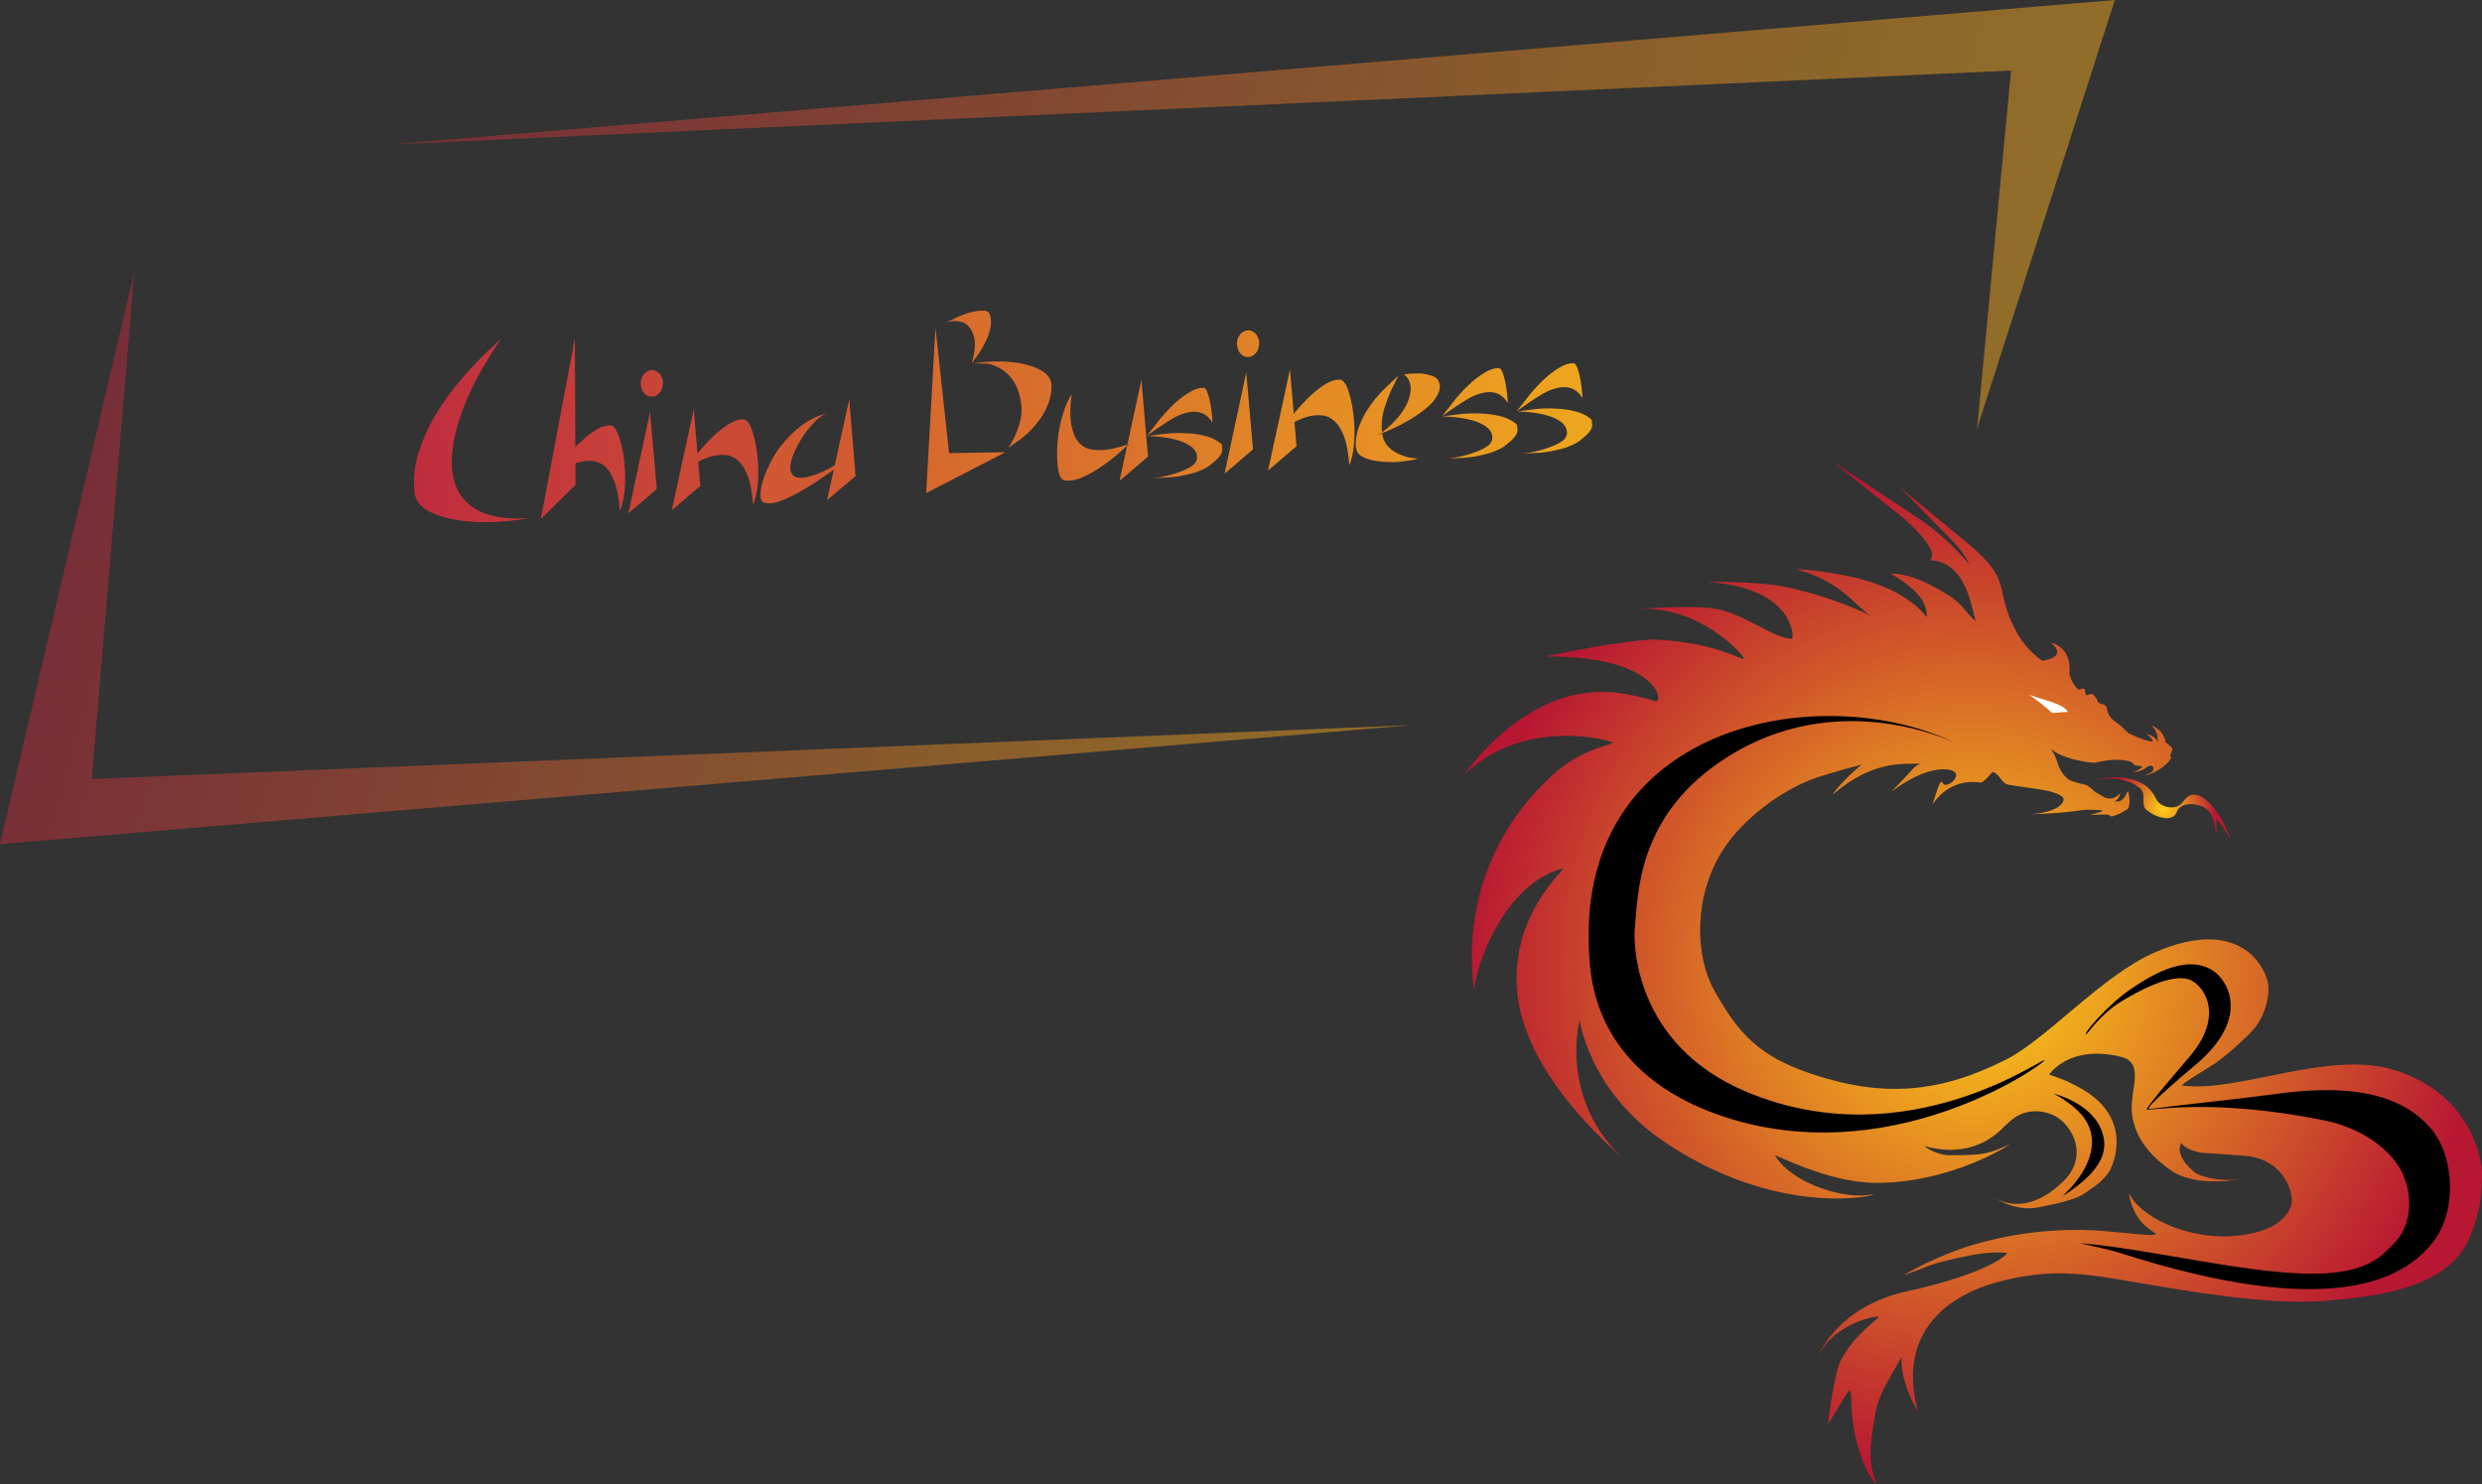 <?xml version="1.0" encoding="UTF-8"?><svg id="Ebene_2" xmlns="http://www.w3.org/2000/svg" xmlns:xlink="http://www.w3.org/1999/xlink" viewBox="0 0 1963.4 1174.16"><rect x="0" y="0" width="1963.4" height="1174.16" fill="#333333" stroke="none"/><defs><linearGradient id="Unbenannter_Verlauf_5" x1="372.61" y1="-117.98" x2="1606.99" y2="232.39" gradientUnits="userSpaceOnUse"><stop offset="0" stop-color="#be293e" stop-opacity=".5"/><stop offset=".04" stop-color="#c02f3c" stop-opacity=".5"/><stop offset=".68" stop-color="#e28725" stop-opacity=".5"/><stop offset="1" stop-color="#efa91d" stop-opacity=".5"/></linearGradient><linearGradient id="Unbenannter_Verlauf_5-2" x1="42.83" y1="438.52" x2="1073" y2="730.92" xlink:href="#Unbenannter_Verlauf_5"/><radialGradient id="Unbenannter_Verlauf_77" cx="1575.46" cy="731.61" fx="1575.46" fy="731.61" r="402.52" gradientTransform="translate(-24.33 58.18) rotate(-.78)" gradientUnits="userSpaceOnUse"><stop offset="0" stop-color="#ffd218"/><stop offset="1" stop-color="#b81732"/></radialGradient><radialGradient id="Unbenannter_Verlauf_72" cx="1589.22" cy="910.59" fx="1589.22" fy="910.59" r=".03" gradientTransform="translate(-24.33 58.18) rotate(-.78)" gradientUnits="userSpaceOnUse"><stop offset="0" stop-color="#fff"/><stop offset="1" stop-color="#bd1622"/></radialGradient><radialGradient id="Unbenannter_Verlauf_72-2" cx="1181.03" cy="744.2" fx="1181.03" fy="744.2" r=".87" xlink:href="#Unbenannter_Verlauf_72"/><radialGradient id="Unbenannter_Verlauf_77-2" cx="1727.4" cy="605.25" fx="1727.4" fy="605.25" r="41.78" xlink:href="#Unbenannter_Verlauf_77"/><linearGradient id="Unbenannter_Verlauf_8" x1="-201.23" y1="-1768.77" x2="1326.02" y2="-1768.77" gradientTransform="translate(647.95 1201.04) rotate(-14.5) scale(.63 .47)" gradientUnits="userSpaceOnUse"><stop offset="0" stop-color="#be293e"/><stop offset="1" stop-color="#efa91d"/></linearGradient><linearGradient id="Unbenannter_Verlauf_8-2" x1="-201.23" y1="-1768.85" x2="1326.02" y2="-1768.85" xlink:href="#Unbenannter_Verlauf_8"/><linearGradient id="Unbenannter_Verlauf_8-3" x1="307.66" y1="315.4" x2="1200.81" y2="315.4" gradientTransform="translate(-20.86 52.12) rotate(-3.81)" xlink:href="#Unbenannter_Verlauf_8"/><linearGradient id="Unbenannter_Verlauf_8-4" x1="300.38" y1="317.1" x2="1366.24" y2="317.1" gradientTransform="translate(-20.86 52.12) rotate(-3.81)" xlink:href="#Unbenannter_Verlauf_8"/><linearGradient id="Unbenannter_Verlauf_8-5" x1="423.08" y1="286.31" x2="886.33" y2="286.31" gradientTransform="translate(-20.86 52.12) rotate(-3.81)" xlink:href="#Unbenannter_Verlauf_8"/><linearGradient id="Unbenannter_Verlauf_8-6" x1="377.34" y1="348.29" x2="996.63" y2="348.29" gradientTransform="translate(-20.86 52.12) rotate(-3.81)" xlink:href="#Unbenannter_Verlauf_8"/><linearGradient id="Unbenannter_Verlauf_8-7" x1="-1004.2" y1="348.29" x2="5280.68" y2="348.29" gradientTransform="translate(-20.86 52.12) rotate(-3.81)" xlink:href="#Unbenannter_Verlauf_8"/><linearGradient id="Unbenannter_Verlauf_8-8" x1="-528.73" y1="348.48" x2="2581.13" y2="348.48" gradientTransform="translate(-20.86 52.12) rotate(-3.81)" xlink:href="#Unbenannter_Verlauf_8"/><linearGradient id="Unbenannter_Verlauf_8-9" x1="178.65" y1="322.28" x2="1291.27" y2="322.28" gradientTransform="translate(-20.86 52.12) rotate(-3.81)" xlink:href="#Unbenannter_Verlauf_8"/><linearGradient id="Unbenannter_Verlauf_8-10" x1="449.78" y1="266.78" x2="1064.28" y2="266.78" gradientTransform="translate(-20.86 52.12) rotate(-3.81)" xlink:href="#Unbenannter_Verlauf_8"/><linearGradient id="Unbenannter_Verlauf_8-11" x1="260.71" y1="321.45" x2="1297.21" y2="321.45" gradientTransform="translate(-20.86 52.12) rotate(-3.81)" xlink:href="#Unbenannter_Verlauf_8"/><linearGradient id="Unbenannter_Verlauf_8-12" x1="671.49" y1="348.57" x2="1062.12" y2="348.57" gradientTransform="translate(-20.86 52.12) rotate(-3.81)" xlink:href="#Unbenannter_Verlauf_8"/><linearGradient id="Unbenannter_Verlauf_8-13" x1="334.79" y1="351.01" x2="1259.46" y2="351.01" gradientTransform="translate(-20.86 52.12) rotate(-3.81)" xlink:href="#Unbenannter_Verlauf_8"/><linearGradient id="Unbenannter_Verlauf_8-14" x1="-201.23" y1="-1634.56" x2="1326.02" y2="-1634.56" xlink:href="#Unbenannter_Verlauf_8"/><linearGradient id="Unbenannter_Verlauf_8-15" x1="279.28" y1="370.31" x2="1293.57" y2="370.31" gradientTransform="translate(-20.86 52.12) rotate(-3.81)" xlink:href="#Unbenannter_Verlauf_8"/><linearGradient id="Unbenannter_Verlauf_8-16" x1="343.66" y1="336.23" x2="1253.58" y2="336.23" gradientTransform="translate(-20.86 52.12) rotate(-3.81)" xlink:href="#Unbenannter_Verlauf_8"/><linearGradient id="Unbenannter_Verlauf_8-17" x1="670.67" y1="286.31" x2="1133.91" y2="286.31" gradientTransform="translate(-20.86 52.12) rotate(-3.81)" xlink:href="#Unbenannter_Verlauf_8"/><linearGradient id="Unbenannter_Verlauf_8-18" x1="549.1" y1="348.29" x2="1168.39" y2="348.29" gradientTransform="translate(-20.86 52.12) rotate(-3.81)" xlink:href="#Unbenannter_Verlauf_8"/><linearGradient id="Unbenannter_Verlauf_8-19" x1="-45.14" y1="348.29" x2="1368.21" y2="348.29" gradientTransform="translate(-20.86 52.12) rotate(-3.81)" xlink:href="#Unbenannter_Verlauf_8"/><linearGradient id="Unbenannter_Verlauf_8-20" x1="-201.23" y1="-1545.69" x2="1326.02" y2="-1545.69" xlink:href="#Unbenannter_Verlauf_8"/><linearGradient id="Unbenannter_Verlauf_8-21" x1="322.99" y1="341.26" x2="1304.81" y2="341.26" gradientTransform="translate(-20.86 52.12) rotate(-3.81)" xlink:href="#Unbenannter_Verlauf_8"/><linearGradient id="Unbenannter_Verlauf_8-22" x1="302.24" y1="353.47" x2="1283.09" y2="353.47" gradientTransform="translate(-20.86 52.12) rotate(-3.81)" xlink:href="#Unbenannter_Verlauf_8"/><linearGradient id="Unbenannter_Verlauf_8-23" x1="269.29" y1="370.31" x2="1283.57" y2="370.31" gradientTransform="translate(-20.86 52.12) rotate(-3.81)" xlink:href="#Unbenannter_Verlauf_8"/><linearGradient id="Unbenannter_Verlauf_8-24" x1="358.78" y1="336.23" x2="1268.69" y2="336.23" gradientTransform="translate(-20.86 52.12) rotate(-3.81)" xlink:href="#Unbenannter_Verlauf_8"/><linearGradient id="Unbenannter_Verlauf_8-25" x1="266.76" y1="370.31" x2="1281.04" y2="370.31" gradientTransform="translate(-20.86 52.12) rotate(-3.81)" xlink:href="#Unbenannter_Verlauf_8"/><linearGradient id="Unbenannter_Verlauf_8-26" x1="362.6" y1="336.23" x2="1272.52" y2="336.23" gradientTransform="translate(-20.86 52.12) rotate(-3.81)" xlink:href="#Unbenannter_Verlauf_8"/></defs><g id="Ebene_1-2"><path d="M1564,338.97c8.01-1.89-8.34,1.25,0,0L1672.95,0,306.65,114.41,1590.86,55.83l-26.86,283.13Z" style="fill:url(#Unbenannter_Verlauf_5);"/><path d="M1117.04,573.69L72.6,616.33,106.26,215.06,0,667.81l1117.04-94.12c2.49-1.51-2.55,1.47,0,0Z" style="fill:url(#Unbenannter_Verlauf_5-2);"/><g><path d="M1893.46,846.39c-52.02-15.75-123.51,18.54-167.21,12.47-2.48-.34,24.25-16.22,26.33-17.72,14.43-10.47,25.58-22.03,27.32-23.68,10.38-9.88,15.42-26.41,14.49-37.74-.97-11.89-20.33-56.44-90.01-26.12-41.3,17.97-85.25,68.5-117.39,84.64-35.31,17.72-77.29,31.85-134.64,17.07-57.99-14.94-75.73-34.91-96.32-71.77-15.25-27.32-16.41-73.78,6.28-110.12,16.29-26.1,49.3-50.42,78.24-59.37,11.76-3.64,22.4-6.68,32.22-9.19-14.4,11.52-25.42,25.85-22.11,23.06,32.1-27.02,55.16-23.1,68.39-23.82-1.97,.86-4.09,2.21-5.87,4.27-4.28,4.94,0,0-16.6,17.62-1.16,1.23,20.12-16.36,38.7-17.27,24.2-1.18,5.15,17.33,1.55,10.81-1.48-2.68-2.47-1.28-7.85,16.19-1.2,3.88,9.19-20.48,37.66-16.6,2.77,.38,9.24-8.49,9.71-8.34,5.96,1.94,6.87,8.93,12.06,10.01,4.19,.87,25.23,3.62,28.78,4.35,5.63,1.17,16.23,3.93,15.23,7.85-2.65,10.32-27.45,11.24-24.75,11.17,26.65-.69,40.53-3.57,42.39-3.53,9.82,.2,21.01-.14,4.87,3.62-6.47,1.51,13.94-1.09,14.14,1.04,.26,2.69,13.62-4.19,14.36-5.67,2.8-5.6-.11-14.77-.49-13.48-.2,.67-2.62,7.27-6.8,7.8-6.73,.86-.97,.52,.74-4.94,1.58-5.07-2.18,5.58-11.85,2.01-.36-.13-5.1-2.92-6.96-4.07-2.43-1.51-5.42-5.3-8.43-6.05-7.78-1.94-11.68-2.99-13.38-4.29-8.92-6.82-8.55-16.34-12-21.02,0,0-2.05-3.8-1-2.7,6.36,6.6,25.97,10.35,33.21,10.57,2.4,.08,7-2.1,16.82-2.31,8.73-.18,14.13,1.71,14.74,3.73,.37,1.25,7.57,.75,6.53,1.99-1.7,2.03-6.95,3.99-6.93,4.03,.04,.07,6.26-.32,10.3-3.61,4.07-3.31,5.77-.54,5.55,1.08-.34,2.55-2.5,3.18-4.28,3.99-2.82,1.28-2.47,1.37-1.43,1.08,1.73-.48,8.79-2.52,14.85-8.04,3.52-3.21,2.12-1.79,3.11-3.14,4.85-6.59-.86-.27,1.68-6.42,1.01-2.45,1.86-3.14,.13-4.75-1.57-1.46-2.69-2.89-4.48-3.68-.07-.81-.21-1.51-.31-2-.37-1.77-1.1-3.04-2.56-5.49-.78-1.32-6.76-6-7.66-5.63-.63,.25,3.21,2.2,4.09,8.51,.24,1.71,.37,3.07,.43,4.17-.01,0-.02,0-.03,0-.03-.05-.06-.12-.08-.16-.58-1.12-1.28-1.85-2.65-3.27-.74-.77-5.3-3.06-5.77-2.7-.33,.25,2.38,1.03,4.19,5.06,.15,.33,.28,.64,.41,.93-4.42-.55-10.19-2.35-17.4-5.81-5.11-2.46-3.79-4.04-11.95-9.74-10.69-7.48-3.68-12.31-10.81-14.17-5.98-1.56-1.29-1.91-7.12-7.45-2.62-2.49-5.86,3.43-6.34-2.21-.44-5.22-3.59-1.36-4.94-1.9-4.11-1.65-7.67-11.46-7.54-12.7,2.25-21.45-15.06-24.78-14.36-24.18,10.44,8.89,1.39,12.95-7.16,14.13-8.16-5.78-15.01-13.32-19.89-22.01-19.33-34.45-1.53-40.26-39.39-71.25-.13-.1-53.25-43.92-53.25-43.92l43.49,44.31c6.37,7.26,9.75,12.64,11.41,16.65-10.38-12.39-23.51-25.14-40.12-36.33-.16-.11-68.1-45.11-68.1-45.11l58.03,46.36c34.21,31.65,14.26,31.13,20.68,31.76,27.73,2.74,31.23,38.55,34.55,48.12-.25-.17-.5-.34-.72-.53-6.86-5.64-9.32-12.97-21.83-20.56-14.02-8.5-27.68-15.79-44.38-16.61-2.92-.14,30.35,14.2,27.97,34.58-4.11-6.23-18.12-19.72-45.1-28.09-27.31-8.48-59.83-10.28-57.5-9.65,35.07,9.43,47.43,29.98,57.86,36.24,1.27,.76-28.11-14.57-68.28-22.72-20.58-4.17-67.03-4.01-58.45-3.38,67.51,4.99,67.01,44.64,64.92,44.66-14.5,.2-39.32-21.5-63.6-24.17-22.2-2.44-62.08,1.06-58.74,.8,48.62-3.79,84.45,36.4,84.49,39.04,.03,2.74-21.45-12.82-69.9-14.9-19.44-.84-90.01,13.34-85.52,13.33,88.83-.16,92.12,37.34,85.48,35.35-22.81-6.86-40.45-9.19-59.88-5.79-54.86,9.58-91.27,63.82-91.27,63.82,46.64-45.53,115.34-27.55,116.82-25.23,1.28,2.01-23.3,3.52-47.8,26.2-75.09,69.52-63.71,155.93-61.02,171.34-1.36-17.1,23.47-86.76,69.84-97.93,3.82-.92-44.68,37.92-35.46,103.04,9.74,68.77,87.97,129.86,82,124.74-22.32-19.13-43.22-59.68-33.44-107.5,.58-2.82,5.29,54.91,69.11,97.28,97.6,64.79,180.85,36.95,160.07,40.62-17.68,3.13-59.14-7.05-74.42-31.01-1.49-2.33,41.08,21.52,79.91,21.51,61.04,0,107.25-31.22,105.41-30.39-16.05,7.23-19.24,8.68-48.32,8.5-3.15-.02-12.92-2.12-18.49-7-1.58-1.38,31.34,12.61,58.99-11.92,5.97-5.3,11.34-12.86,22.24-15.16,7.39-1.56,17.89-.81,26.67,6.45,.97,.8,12.77,10.89,12.17,26.45-.57,14.68-11.75,23.43-18.51,28.73-2.73,2.14-17.59,13.77-35.3,10.38-6.65-1.27-11.23-4.34-11.81-4.74,1.47,1.03,16.93,11.52,34.89,8.14,8.91-1.67,18.09-3.53,27.67-6.67,5.32-1.74,9.77-4.34,13.45-7.38,5.39-3.24,11.13-7.92,15.53-14.55,1.74-2.62,19.31-37.96-17.45-62.49-3.98-2.66-8.5-5.06-12.8-7.1-.91-.51-1.82-.98-2.74-1.39-2.14-.96-3.83-1.62-5.48-2.2-4.85-1.95-8.48-3.12-9.2-3.23,.98-1.46,16.77-23.98,56.94-14.13,19.02,4.67,7,25.89,8.47,43.63,2.03,24.54,21.35,39.16,29.76,45.41,21.88,16.27,60.99,6.6,56.41,7.49-13.75,2.66-31.38-1.14-36.31-5.14-16.27-13.23-11.38-21.64-10.94-23.1,.36-1.18,1.59,5.17,16.25,7.62,0,0,20.17,1.2,34.69,2.42,31.01,2.61,39.39,30.89,35.98,39.96-6.79,18.06-31.31,22.52-46.34,23.53-38,2.55-73.66-16.54-81.37-33.36-.92-2.01,1.38,16.91,13.86,26.4,4.59,3.49,6.53,4.72,7.25,5.1-.13,0-.25,.06-.28,.25-.37,2.1-21.54-.82-42.88-2.56-17.11-1.39-55.07-2.09-97.91,9.99-33.02,9.31-59.54,25.42-58.14,24.93,23.06-7.95,15.95-7.56,44.9-14.02,24.34-5.44,36.3-3.61,36.38-3.18,.14,.8-14,15.77-79.33,30.17-56.5,12.46-70.68,52.71-69.72,50.7,12.37-25.96,47.92-32.23,47.39-30.37-.5,1.74-20.75,15.26-30.29,35.35-5.07,10.67-10.23,50.48-9.35,49.03,26.46-43.35,13.12-27.53,21.32,9.89,6.45,29.42,17.51,39.21,16.88,37.7-6.4-15.38-6.44-26.57-.78-57.34,3.01-16.35,16.65-34.89,20.43-43.39-.7,15.94,5.93,31.78,12.87,43.26-17.01-63.74,25.44-92.28,63.99-102.42,41.7-10.97,67.52-6.59,109.68,.68,42.15,7.27,104.49,17.83,147.08,14.51,42.59-3.32,100.22-10.06,116.3-51.5,7.34-18.91,9.16-29.77,9.23-50.19,.03-8.9-8.02-62.47-69.94-81.22Zm-26.11,33.83c.51,.2,1.02,.41,1.52,.62-.5-.21-1.01-.41-1.52-.62Zm-343.14-391.58s-.07-.11-.14-.21c.05,.08,.11,.16,.14,.21Z" style="fill:url(#Unbenannter_Verlauf_77);"/><path d="M1577.13,947.16s-.05-.04-.07-.05c0,0,.02,.02,.07,.05Z" style="fill:url(#Unbenannter_Verlauf_72);"/><path d="M1166.46,785.09c.05,.66,.14,1.25,.27,1.75,.35,1.34,.14,.63-.27-1.75Z" style="fill:url(#Unbenannter_Verlauf_72-2);"/><path d="M1705.41,631.64c-9.58-20.9-39.47-17.33-47.91-14.47,0,0,12.88-3.01,22.95,.34,6.02,2,6.73,2,11.98,5.7,6.2,4.37,.36,13.21,5.6,17.6,5.97,4.99,15.79,8.68,21.27,5.16,3.15-2.02,1.99-4.58,5.29-7.28,5.65-4.61,17.68-2.44,22.9,3.27,4.92,5.38,5.56,18.8,5.5,18.81-.04,0,1.05-3.5,.14-12.21-.25-2.36,9.28,10.78,11.59,16.09,.49,1.13-4.28-13.82-12.26-23.83-5.94-7.46-11.72-13.01-18.41-12.02-6.08,.9-6.73,8.42-13.43,9.69-5.62,1.07-12.46-.82-15.22-6.85Z" style="fill:url(#Unbenannter_Verlauf_77-2);"/></g><path d="M1617.25,553.6c-5.49-1.58-12.17-4.11-11.67-3.74,14.55,10.6,14.75,11.86,17.48,13.95,1.04,.79,5.41-.53,12.56-.47,0,0,.37-4.35-18.38-9.74Z" style="fill:#fff;"/><path d="M1257.65,762.05c1.37,15.74,6.87,87.21,102.8,120.38,132.82,45.92,253.9-38.84,256.77-43.38,3.97-6.28-107.43,78.84-236.17,24.58-88.12-37.14-89.2-117.17-87.81-129.71,2.7-24.31,.92-85.62,67.06-130.94,94.69-64.88,192.63-12.09,188.59-14.11-106.41-53.15-307.93-17.92-291.25,173.18Z"/><path d="M1649.94,818.34c-1.23-1.43,18.13-24.1,35.6-35.77,11.14-7.44,42.06-29.11,64.63-14.87,12.65,7.98,29.05,36.76-10.06,71.93-2.99,2.69-46.78,38.75-39.47,37.77,25.77-3.48,61.79-6.78,102.04-12.19,64.47-8.67,99.63,4.13,119.7,26.89,18.85,21.36,21.92,64.68,2.78,89.92-23.87,31.49-83.05,62.02-247.06,9.61-16.66-5.32-38.48-8.56-30.27-7.85,51.14,4.43,122.53,22.2,174.42,23.88,52.36,1.7,63.32-16.1,71.04-23.39,14.87-14.03,15.77-39.42,6.52-57.45-9.25-18.04-32.24-34.44-60.34-40.21-90.65-18.59-141.29-7.14-141.27-8.86,.03-2.5,30.27-37.46,34.54-42.54,28.83-34.29,8.49-58.72-2.91-60.8-4.36-.8-17.57-2.85-51.56,17.8-17.91,10.88-27.46,27.15-28.33,26.13Z"/><path d="M1624.92,865.35c12.38,3.37,30.65,12.29,37.11,27.95,5.82,14.13,4.39,30.96-30.31,53.03-1.99,1.26,34.11-27.95,19.79-57.11-7.38-15.04-28.66-24.43-26.59-23.87Z"/><g><path d="M427.62,407.59c0-.12-1.25,.21-3.71,1-.19,.06-.41,.12-.61,.18,1.39-.32,2.78-.63,4.15-.98l.18-.2Z"/><path d="M427.62,407.59c0-.12-1.25,.21-3.71,1-.19,.06-.41,.12-.61,.18,1.39-.32,2.78-.63,4.15-.98l.18-.2Z" style="fill:url(#Unbenannter_Verlauf_8);"/><path d="M419.75,409.54c1.37-.21,2.54-.46,3.54-.76-1.17,.27-2.35,.52-3.54,.76Z"/><path d="M419.75,409.54c1.37-.21,2.54-.46,3.54-.76-1.17,.27-2.35,.52-3.54,.76Z" style="fill:url(#Unbenannter_Verlauf_8-2);"/><path d="M407.77,410.24c-13.12-.26-23.48-2.65-31.08-7.19-7.61-4.53-12.92-10.6-15.95-18.21-1.96-4.9-3.08-10.37-3.36-16.4-.15-6.03,.37-12.43,1.56-19.18,2.31-12.49,6.78-25.82,13.39-39.99,6.74-14.05,14.71-27.74,23.9-41.07-1.06,1.08-4.56,4.34-10.49,9.77-5.81,5.42-12.34,12.28-19.6,20.57-3.97,4.67-7.93,9.59-11.86,14.77-3.8,5.29-7.4,10.82-10.8,16.59-5.19,9.03-9.35,18.5-12.46,28.41-2.9,9.39-4.03,18.91-3.39,28.56l.13,1.88c.67,8.14,6.23,14.19,16.7,18.16,10.46,3.96,22.75,6.04,36.87,6.23,4.66,.07,9.38-.06,14.14-.38,3.01-.2,6.01-.46,9.01-.79,5.24-.6,10.32-1.42,15.26-2.43-3.07,.46-7.06,.7-11.98,.7Z" style="fill:url(#Unbenannter_Verlauf_8-3);"/><path d="M490.27,347.13c-2.23-7.03-4.74-10.58-7.51-10.64-3.65,0-7.41,1.19-11.28,3.58-3.99,2.53-7.82,5.5-11.5,8.89-1.68,1.59-3.29,3.19-4.84,4.8-.19-36.82-.32-65.51-.38-86.06-12.02,63.51-21,111.15-26.94,142.9,12.3-12.03,21.46-21.01,27.48-26.95-.03-5.88-.06-11.58-.09-17.12,2.97-.99,5.92-1.59,8.85-1.78,2.5-.29,4.9-.14,7.21,.46s4.52,1.71,6.64,3.34c3.19,2.56,5.86,6.66,8,12.31,2.26,5.64,3.73,13.48,4.4,23.51,1.85-4.4,3.08-9.52,3.7-15.36,.61-5.96,.72-11.88,.33-17.78l-.08-1.13c-.58-8.65-1.91-16.31-3.99-22.97Z" style="fill:url(#Unbenannter_Verlauf_8-4);"/><g><path d="M523.95,299.74c-.47-1.35-1.05-2.57-1.75-3.66-.7-.96-1.63-1.72-2.8-2.27-1.06-.69-2.15-1.05-3.28-1.1l-.75,.05c-.88,.06-1.74,.31-2.6,.74-1.23,.46-2.25,1.16-3.07,2.09-.82,.94-1.5,2.05-2.04,3.35-.54,1.42-.83,2.77-.87,4.02-.03,1.39,.18,2.76,.65,4.11,.34,1.37,.92,2.52,1.74,3.47,.69,.96,1.56,1.78,2.62,2.47,1.17,.55,2.32,.85,3.46,.9,1.14,.05,2.26-.15,3.36-.6,1.1-.58,2.05-1.33,2.87-2.27,.94-.94,1.63-2.06,2.04-3.35,.54-1.29,.83-2.63,.87-4.02,.1-.38,.13-.83,.1-1.33-.06-.88-.24-1.75-.55-2.61Z" style="fill:url(#Unbenannter_Verlauf_8-5);"/><path d="M497.04,406.18c10.01-8.6,17.51-15.02,22.52-19.26-2.43-27.04-4.22-47.32-5.37-60.84-7.58,35.64-13.29,62.34-17.14,80.1Z" style="fill:url(#Unbenannter_Verlauf_8-6);"/></g><path d="M595.55,342.39c-2.11-7.04-4.61-10.58-7.51-10.64-3.53-.02-7.29,1.18-11.28,3.58-3.99,2.53-7.82,5.5-11.5,8.89-5.08,4.82-9.57,9.7-13.48,14.65-1.24-14.55-2.24-26.25-2.99-35.09-7.71,35.52-13.49,62.17-17.35,79.92,10.01-8.47,17.52-14.89,22.52-19.26-.58-6.79-1.12-13.16-1.63-19.1,1.06-.52,2.15-1.06,3.27-1.6,4.64-2.2,9.22-3.45,13.73-3.75,2.51-.17,4.91-.01,7.21,.46,2.43,.59,4.65,1.77,6.66,3.52,3.18,2.43,5.91,6.53,8.19,12.3,2.14,5.65,3.6,13.43,4.39,23.32,1.72-4.39,2.89-9.51,3.51-15.35,.61-5.96,.72-11.88,.33-17.78l-.08-1.13c-.57-8.53-1.9-16.18-3.99-22.97Z" style="fill:url(#Unbenannter_Verlauf_8-7);"/><path d="M678.11,356.72c-.94,.65-1.86,1.29-2.77,1.91-1.48-18.2-2.66-32.43-3.53-42.67-4.49,20.35-8.32,37.75-11.5,52.23-6.65,3.86-12.19,6.47-16.61,7.82-7.89,2.54-13.17,2.7-15.83,.49-3.07-2.56-3.56-7.06-1.47-13.5,2.09-6.43,5.26-12.69,9.52-18.77,2.87-4.09,5.91-7.76,9.09-10.99,3.31-3.24,6.44-5.34,9.4-6.29-7.31,1.87-13.9,4.96-19.78,9.25-5.76,4.29-10.79,9.1-15.1,14.42-2.92,3.47-5.45,7.04-7.6,10.71-2.15,3.67-3.93,7.25-5.33,10.74-2.85,6.36-4.49,11.95-4.93,16.76-.16,1.4-.2,2.66-.13,3.79,.17,2.51,.9,4.1,2.21,4.76,3.49,1.41,8.13,1.03,13.9-1.11,5.89-2.28,12.05-5.34,18.47-9.16,3.39-1.99,6.78-4.1,10.16-6.34,3.37-2.24,6.63-4.47,9.75-6.69,1.22-.9,2.41-1.78,3.56-2.65-2.07,9.42-3.85,17.53-5.33,24.3,10.01-8.47,17.52-14.83,22.53-19.07-.5-6.27-.98-12.15-1.43-17.69,1.37-1.11,2.3-1.87,2.75-2.24Z" style="fill:url(#Unbenannter_Verlauf_8-8);"/><g><path d="M740,259.29c-3.31,58.15-5.76,101.76-7.34,130.83,27.76-14.32,48.64-25.08,62.64-32.32-19.75,.31-34.6,.54-44.53,.7-4.7-44.01-8.28-77.08-10.76-99.21Z" style="fill:url(#Unbenannter_Verlauf_8-9);"/><path d="M748.8,255.3c.36-.28,1.16-.58,2.39-.92,2.24-.4,4.44-.48,6.59-.25,2.03,.24,3.96,.87,5.79,1.88,3.28,2.05,5.59,5.55,6.93,10.49,1.34,5.08,.74,12.1-1.81,21.09,.34-.52,1.9-2.71,4.66-6.54,2.77-3.83,5.24-8.22,7.44-13.15,1.42-3.24,2.4-6.58,2.92-10.02s.25-6.56-.81-9.39c-.89-2.08-3.22-3-6.98-2.75s-7.98,1.16-12.66,2.73c-2.46,.92-4.97,1.97-7.54,3.15-2.57,1.18-5,2.41-7.31,3.7-.24,.27-.11,.26,.38-.03Z" style="fill:url(#Unbenannter_Verlauf_8-10);"/><path d="M823.47,293.02c-5.63-3.15-12.75-5.26-21.39-6.32-4.57-.57-9.44-.82-14.59-.73-5.03,.08-10.23,.49-15.6,1.23-.49,.16-.99,.25-1.49,.29-.63,.04,1.71,.08,7,.1,3.64-.12,7.22,.65,10.73,2.31,3.63,1.65,6.94,3.95,9.9,6.9,5.41,5.68,8.71,13.53,9.88,23.52,1.16,9.87-2.24,21.24-10.2,34.11,1.32-.97,4.74-3.46,10.27-7.48,5.4-4.01,10.46-9.32,15.18-15.93,2.41-3.56,4.47-7.54,6.19-11.94,1.61-4.26,2.43-8.85,2.48-13.77v-.19c-.03-.25-.05-.56-.08-.94-.3-4.51-3.07-8.23-8.3-11.16Z" style="fill:url(#Unbenannter_Verlauf_8-11);"/></g><g><path d="M908.1,361.24c-2.31-27.05-4.03-47.27-5.17-60.67-4.3,19.8-7.99,36.83-11.09,51.1,.41-.13,.84-.27,1.25-.39-.26,.26-.76,.72-1.45,1.34-2.37,10.93-4.39,20.23-6.05,27.87,10.01-8.6,17.51-15.02,22.52-19.26Z" style="fill:url(#Unbenannter_Verlauf_8-12);"/><path d="M886.43,353.43c-2.48,.67-5.02,1.28-7.62,1.83-4.72,.95-9.43,1.13-14.13,.56-4.69-.44-8.61-2.57-11.76-6.39-2.6-3.1-4.41-7.64-5.44-13.62-1.15-5.97-1.05-13.91,.3-23.82-2.64,3.83-4.84,8.63-6.6,14.42-1.77,5.66-3.08,11.42-3.95,17.26-.99,7.88-1.26,15.07-.83,21.59,.07,1.01,.13,1.94,.19,2.82,.74,7.38,2.52,11.35,5.33,11.92,3.44,.65,7.38,.2,11.81-1.35,4.3-1.67,8.62-3.85,12.98-6.53,6.41-3.95,12.23-8.24,17.47-12.87,3.5-3.08,5.97-5.27,7.46-6.62,.07-.32,.14-.63,.21-.95-1.73,.54-3.52,1.12-5.41,1.75Z" style="fill:url(#Unbenannter_Verlauf_8-13);"/></g><path d="M891.84,351.68c-.07,.32-.14,.63-.21,.95,.69-.62,1.19-1.09,1.45-1.34-.4,.12-.83,.26-1.25,.39Z"/><path d="M891.84,351.68c-.07,.32-.14,.63-.21,.95,.69-.62,1.19-1.09,1.45-1.34-.4,.12-.83,.26-1.25,.39Z" style="fill:url(#Unbenannter_Verlauf_8-14);"/><g><path d="M966.39,351.5c-3.09-2.82-6.94-4.89-11.56-6.22-4.75-1.32-9.65-2.13-14.71-2.42-7.59-.5-14.69-.28-21.3,.66-6.49,.94-10.29,1.44-11.42,1.52,12.36,.31,22.11,1.99,29.24,5.04,7.26,3.17,10.69,7.35,10.28,12.54-.2,2.66-2.12,5.05-5.76,7.18-3.64,2.01-7.94,3.74-12.88,5.2-2.59,.8-5.26,1.48-7.99,2.04-2.73,.56-5.35,.99-7.85,1.28,1.88-.13,5.52-.3,10.92-.54l1.69-.11c4.89-.33,10.06-1.17,15.51-2.54,3.23-.72,6.37-1.75,9.43-3.08,3.07-1.21,5.86-2.85,8.36-4.9,5.62-4.4,8.47-8.05,8.53-10.96-.07-1-.12-1.82-.16-2.44-.08-1.25-.2-2-.34-2.24Z" style="fill:url(#Unbenannter_Verlauf_8-15);"/><path d="M944.46,325.76c2.89-.07,5.58,.57,8.06,1.92,2.48,1.35,4.71,3.59,6.68,6.73l-.24-3.57c-.16-2.38-.46-5.07-.91-8.06-.51-3.87-1.32-7.47-2.42-10.79-.99-3.46-2.24-5.2-3.75-5.23l-1.13,.08c-3.26,.22-6.64,1.45-10.14,3.7-4,2.41-7.89,5.38-11.69,8.9-5.45,5.15-10.26,10.51-14.42,16.07-4.17,5.44-6.61,8.56-7.31,9.36,6.72-4.98,13.23-9.38,19.52-13.2,6.42-3.83,12.33-5.8,17.74-5.9Z" style="fill:url(#Unbenannter_Verlauf_8-16);"/></g><g><path d="M995.61,268.33c-.47-1.35-1.05-2.57-1.75-3.66-.7-.96-1.63-1.72-2.8-2.27-1.06-.69-2.15-1.05-3.28-1.1l-.75,.05c-.88,.06-1.74,.31-2.6,.74-1.23,.46-2.25,1.16-3.07,2.09-.82,.94-1.5,2.05-2.04,3.35-.54,1.42-.83,2.77-.87,4.02-.03,1.39,.18,2.76,.65,4.11,.34,1.37,.92,2.52,1.74,3.47,.69,.96,1.56,1.78,2.62,2.47,1.17,.55,2.32,.85,3.46,.9,1.14,.05,2.26-.15,3.36-.6,1.1-.58,2.05-1.33,2.87-2.27,.94-.94,1.63-2.06,2.04-3.35,.54-1.29,.83-2.63,.87-4.02,.1-.38,.13-.83,.1-1.33-.06-.88-.24-1.75-.55-2.61Z" style="fill:url(#Unbenannter_Verlauf_8-17);"/><path d="M968.69,374.77c10.01-8.6,17.51-15.02,22.52-19.26-2.43-27.04-4.22-47.32-5.37-60.84-7.58,35.64-13.29,62.34-17.14,80.1Z" style="fill:url(#Unbenannter_Verlauf_8-18);"/></g><path d="M1067.2,310.98c-2.11-7.04-4.61-10.58-7.51-10.64-3.53-.02-7.29,1.18-11.28,3.58-3.99,2.53-7.82,5.5-11.5,8.89-5.08,4.82-9.57,9.7-13.48,14.65-1.24-14.55-2.24-26.25-2.99-35.09-7.71,35.52-13.49,62.17-17.35,79.92,10.01-8.47,17.52-14.89,22.52-19.26-.58-6.79-1.12-13.16-1.63-19.1,1.06-.52,2.15-1.06,3.27-1.6,4.64-2.2,9.22-3.45,13.73-3.75,2.51-.17,4.91-.01,7.21,.46,2.43,.59,4.65,1.77,6.66,3.52,3.18,2.43,5.91,6.53,8.19,12.3,2.14,5.65,3.6,13.43,4.39,23.32,1.72-4.39,2.89-9.51,3.51-15.35,.61-5.96,.72-11.88,.33-17.78l-.08-1.13c-.57-8.53-1.9-16.18-3.99-22.97Z" style="fill:url(#Unbenannter_Verlauf_8-19);"/><path d="M1089.64,344.43c.47-.24,1.72-.81,3.75-1.7-.04-.26-.08-.52-.11-.78-1.18,.85-2.39,1.68-3.64,2.48Z"/><path d="M1089.64,344.43c.47-.24,1.72-.81,3.75-1.7-.04-.26-.08-.52-.11-.78-1.18,.85-2.39,1.68-3.64,2.48Z" style="fill:url(#Unbenannter_Verlauf_8-20);"/><g><path d="M1137.76,301.18c-.63-1.85-2.93-3.33-6.91-4.45-2.06-.62-4.73-1.07-8.02-1.35-1.89,0-4.09,.08-6.59,.25-1.76,.12-3.63,.31-5.63,.56,2.26,1.74,3.78,3.9,4.59,6.49,.8,2.59,.93,5.42,.38,8.48-.89,5.6-3.71,11.46-8.46,17.56-3.89,5-8.51,9.4-13.83,13.23,.03,.26,.07,.52,.11,.78,1.62-.71,3.73-1.63,6.34-2.75,5.88-2.53,12.02-5.77,18.43-9.73,3.38-2.11,6.57-4.4,9.55-6.87,3.11-2.47,5.58-5.03,7.42-7.67,1.38-1.98,2.44-3.94,3.2-5.88,.52-1.67,.72-3.38,.6-5.14l-.06-.94-1.12-2.57Z" style="fill:url(#Unbenannter_Verlauf_8-21);"/><path d="M1093.28,341.95c-.74-6.33-.01-13.07,2.22-20.2,1.35-4.25,2.96-8.44,4.83-12.6,1.99-4.16,3.93-8.13,5.82-11.91-.83,.81-4.15,3.93-9.96,9.35-5.81,5.42-11.1,12.01-15.87,19.76-2.48,4.32-4.51,8.8-6.09,13.44-1.35,4.37-1.93,8.82-1.76,13.34,.03,.38,.11,.75,.26,1.12,.25,3.76,2.96,6.6,8.12,8.53,5.15,1.8,11.14,2.72,17.94,2.77,2.27,.1,4.54,.08,6.8-.07,1.5-.1,3-.26,4.5-.49,3.88-.38,7.55-1,11.02-1.87,.48-.28-.67-.52-3.45-.71-2.66-.2-5.73-1-9.23-2.41-8.67-3.45-13.61-8.73-14.84-15.82-.08-.47-.14-.95-.2-1.43-2.02,.89-3.28,1.45-3.75,1.7,1.25-.79,2.46-1.62,3.64-2.48Z" style="fill:url(#Unbenannter_Verlauf_8-22);"/></g><g><path d="M1199.96,335.95c-3.09-2.82-6.94-4.89-11.56-6.22-4.75-1.32-9.65-2.13-14.71-2.42-7.59-.5-14.69-.28-21.3,.66-6.49,.94-10.29,1.44-11.42,1.52,12.36,.31,22.11,1.99,29.24,5.04,7.26,3.17,10.69,7.35,10.28,12.54-.2,2.66-2.12,5.05-5.76,7.18-3.64,2.01-7.94,3.74-12.88,5.2-2.59,.8-5.25,1.48-7.99,2.04-2.73,.56-5.35,.99-7.85,1.28,1.88-.13,5.52-.3,10.92-.54l1.69-.11c4.89-.33,10.06-1.17,15.51-2.54,3.23-.72,6.37-1.75,9.43-3.08,3.07-1.21,5.86-2.85,8.36-4.9,5.62-4.4,8.47-8.05,8.53-10.96l-.16-2.44c-.08-1.25-.2-2-.34-2.24Z" style="fill:url(#Unbenannter_Verlauf_8-23);"/><path d="M1178.03,310.21c2.89-.07,5.58,.57,8.06,1.92,2.48,1.35,4.71,3.59,6.68,6.73l-.24-3.57c-.16-2.38-.46-5.07-.91-8.06-.51-3.87-1.32-7.47-2.42-10.79-.99-3.46-2.24-5.2-3.75-5.23l-1.13,.08c-3.26,.22-6.64,1.45-10.14,3.7-4,2.41-7.89,5.38-11.69,8.9-5.45,5.15-10.26,10.51-14.42,16.07-4.17,5.44-6.61,8.56-7.31,9.36,6.72-4.98,13.23-9.38,19.52-13.2,6.42-3.83,12.33-5.8,17.74-5.9Z" style="fill:url(#Unbenannter_Verlauf_8-24);"/></g><g><path d="M1259.01,332.02c-3.09-2.82-6.94-4.89-11.56-6.22-4.75-1.32-9.65-2.13-14.71-2.42-7.59-.5-14.69-.28-21.3,.66-6.49,.94-10.29,1.44-11.42,1.52,12.36,.31,22.11,1.99,29.24,5.04,7.26,3.17,10.69,7.35,10.28,12.54-.2,2.66-2.12,5.05-5.76,7.18-3.64,2.01-7.94,3.74-12.88,5.2-2.59,.8-5.25,1.48-7.99,2.04-2.73,.56-5.35,.99-7.85,1.28,1.88-.13,5.52-.3,10.92-.54l1.69-.11c4.89-.33,10.06-1.17,15.51-2.54,3.23-.72,6.37-1.75,9.43-3.08,3.07-1.21,5.86-2.85,8.36-4.9,5.62-4.4,8.47-8.05,8.53-10.96-.07-1-.12-1.82-.16-2.44-.08-1.25-.2-2-.34-2.24Z" style="fill:url(#Unbenannter_Verlauf_8-25);"/><path d="M1237.08,306.28c2.89-.07,5.58,.57,8.06,1.92,2.48,1.35,4.71,3.59,6.68,6.73l-.24-3.57c-.16-2.38-.46-5.07-.91-8.06-.51-3.87-1.32-7.47-2.42-10.79-.99-3.46-2.24-5.2-3.75-5.23l-1.13,.08c-3.26,.22-6.64,1.45-10.14,3.7-4,2.41-7.89,5.38-11.69,8.9-5.45,5.15-10.26,10.51-14.42,16.07-4.17,5.44-6.61,8.56-7.31,9.36,6.72-4.98,13.23-9.38,19.52-13.2,6.42-3.83,12.33-5.8,17.74-5.9Z" style="fill:url(#Unbenannter_Verlauf_8-26);"/></g></g></g></svg>
